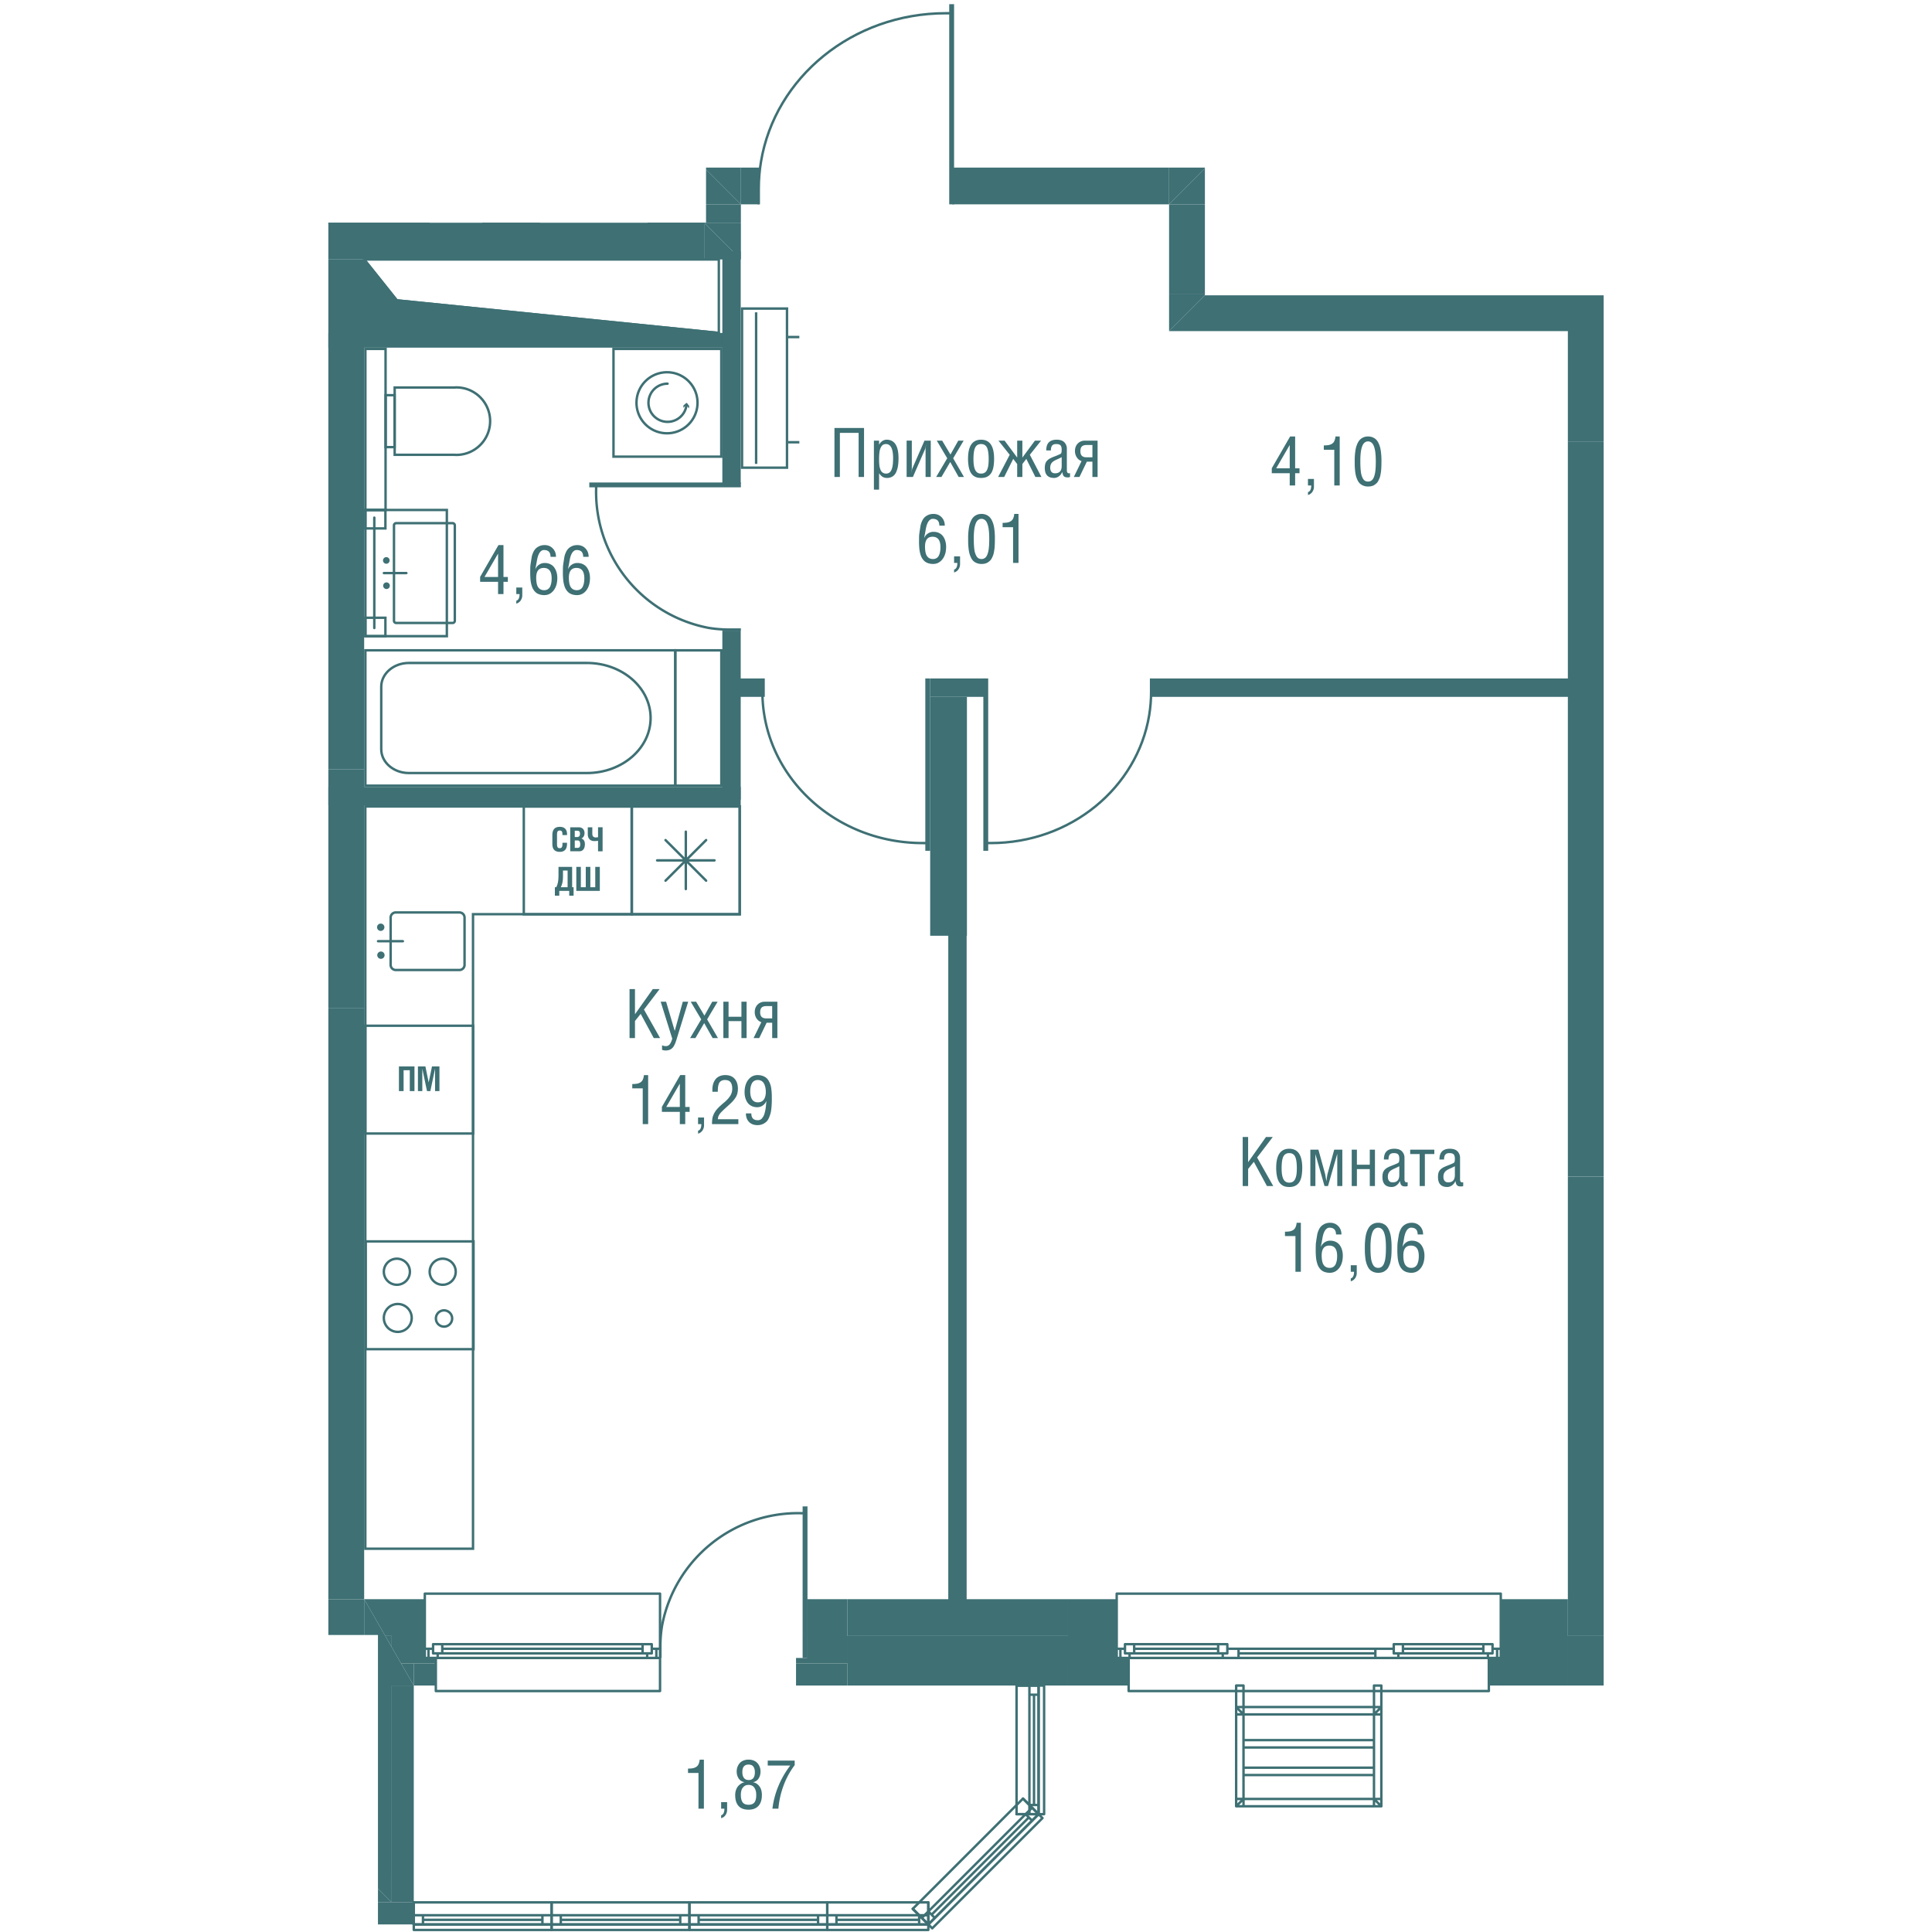 <svg version="1.1" xmlns="http://www.w3.org/2000/svg" xmlns:xlink="http://www.w3.org/1999/xlink" viewBox="277.021 170.024 131.179 198.726" width="200" height="200"><path fill="none" d="M282.124 368.75v-30.553h-5.103V192.934h38.85v-5.67h4.53l.27-17.24h21.422l.518 17.24h24.573V200.4H408.2v156.898l-56.707-.082-12.171 11.534h-57.2z"></path><path fill="none" d="M363.499 191.042h-44.043v18.378h-1.891v-3.634h-36.86v45.178h4.452v1.89h-4.452v81.66h30.434v8.884h-25.33v22.305h51.988l10.013-10.013v-12.292h-14.555v-8.884h7.561V314.1h1.89v20.415h61.812v-92.812h-5.063v-1.89h5.063v-35.727h-41.019v-13.043z"></path><clipPath id="a"><path fill="none" d="M282.124 368.75v-30.553h-5.103V192.934h38.85v-5.67h4.53l.27-17.24h21.422l.518 17.24h24.573V200.4H408.2v156.898l-56.707-.082-12.171 11.534h-57.2z"></path></clipPath><g clip-path="url(#a)"><defs><clipPath></clipPath><clipPath></clipPath><clipPath></clipPath><clipPath></clipPath><clipPath></clipPath><clipPath></clipPath><clipPath></clipPath><clipPath></clipPath><clipPath></clipPath><clipPath></clipPath><clipPath></clipPath><clipPath></clipPath><clipPath></clipPath><clipPath></clipPath><clipPath></clipPath><clipPath></clipPath><clipPath></clipPath><clipPath></clipPath><clipPath><path fill="none" d="M367.516 190.309h36.77v8.654h-36.77z"></path></clipPath><clipPath><path fill="none" d="M367.516 190.309h36.77v8.654h-36.77z"></path></clipPath><clipPath></clipPath><clipPath></clipPath><clipPath></clipPath><clipPath></clipPath><clipPath></clipPath><clipPath></clipPath><clipPath></clipPath><clipPath></clipPath><clipPath></clipPath><clipPath></clipPath><clipPath></clipPath><clipPath></clipPath><clipPath></clipPath><clipPath></clipPath><clipPath></clipPath><clipPath></clipPath><clipPath><path fill="none" d="M308.166 295.596h17.01v17.008h-17.01z"></path></clipPath><clipPath><path fill="none" d="M308.166 295.596h17.01v17.008h-17.01z"></path></clipPath><clipPath><path fill="none" d="M352.406 268.155h39.53v51.602h-39.53z"></path></clipPath><clipPath><path fill="none" d="M352.406 268.155h39.53v51.602h-39.53z"></path></clipPath><clipPath><path fill="none" d="M367.216 242.859h37.07v8.654h-37.07z"></path></clipPath><clipPath><path fill="none" d="M367.216 242.859h37.07v8.654h-37.07z"></path></clipPath><clipPath><path fill="none" d="M363.666 229.808h29.58v8.653h-29.58z"></path></clipPath><clipPath><path fill="none" d="M363.666 229.808h29.58v8.653h-29.58z"></path></clipPath><clipPath><path fill="none" d="M394.516 204.227h8.65v35.353h-8.65z"></path></clipPath><clipPath><path fill="none" d="M394.516 204.227h8.65v35.353h-8.65z"></path></clipPath></defs><g data-name="Layer 2"><path d="M387.53 173.726v-5.04h3.041v5.04h-.556v-4.535h-1.928v4.535h-.558Zm4.056 1.304v-5.043h.533v.421h.008a.905.905 0 0 1 .334-.382.805.805 0 0 1 .428-.135c.82 0 1.23.635 1.23 1.904 0 .3-.018.568-.057.8s-.1.444-.186.635-.211.34-.37.442c-.16.102-.354.154-.58.154-.18 0-.332-.041-.456-.122s-.241-.202-.35-.364v1.69h-.534Zm.533-3.18c0 .12.002.225.004.313s.009.187.02.3a1.653 1.653 0 0 0 .128.534.663.663 0 0 0 .127.205.612.612 0 0 0 .436.176c.137 0 .252-.034.347-.103s.17-.173.225-.312c.056-.14.096-.305.12-.492.024-.189.037-.414.037-.676 0-.97-.246-1.455-.736-1.455a.583.583 0 0 0-.276.062c-.08.042-.146.105-.196.187s-.091.169-.125.26-.056.199-.07.323-.026.236-.032.336c-.006.1-.009.215-.009.341Zm2.833 1.876v-3.739h.533v2.844c0 .121-.017.27-.054.448h.007c.045-.228.083-.378.11-.448l1.24-2.844h.647v3.74h-.534v-2.835c0-.097.018-.251.055-.464h-.007c-.039.237-.076.392-.113.464l-1.237 2.834h-.647Zm3.036 0 1.142-1.923-1.077-1.816h.554l.854 1.429.804-1.429h.553l-1.08 1.816 1.115 1.923h-.547l-.868-1.54-.903 1.54h-.547Zm3.282-1.882c0-1.302.447-1.953 1.341-1.953.892 0 1.338.654 1.338 1.958 0 .375-.03.692-.09.952s-.152.463-.272.611c-.121.148-.26.254-.418.318a1.487 1.487 0 0 1-.558.096c-.169 0-.319-.02-.452-.059a1.034 1.034 0 0 1-.368-.198c-.112-.094-.207-.215-.282-.364s-.134-.338-.176-.567a4.431 4.431 0 0 1-.063-.794Zm.557.054c0 .233.012.435.037.607.025.172.067.325.124.46.059.136.139.239.242.308s.23.105.381.105c.153 0 .28-.035.385-.105s.186-.172.242-.308a1.79 1.79 0 0 0 .12-.46c.023-.17.034-.372.034-.607 0-.565-.06-.966-.18-1.203-.118-.237-.32-.355-.6-.355-.285 0-.487.118-.606.355-.12.237-.179.638-.179 1.203Zm2.535 1.828 1.194-2.283-1.157-1.456h.63l1.295 1.743v-1.743h.533v1.743l1.292-1.743h.633l-1.156 1.456 1.19 2.283h-.622l-.933-1.863-.404.533v1.33h-.533v-1.33l-.407-.533-.93 1.863h-.625Zm-8.202 4.404v-.505h2.772v.468a8.177 8.177 0 0 0-1.149 2.111 9.006 9.006 0 0 0-.527 2.363h-.615a8.883 8.883 0 0 1 .617-2.328 9.367 9.367 0 0 1 1.219-2.108h-2.318Zm3.606 4.437v-.674h.615v.793c0 .2-.055.378-.164.54a.793.793 0 0 1-.451.322v-.301c.223-.06.335-.288.335-.68h-.335Zm1.431-2.232c0-.194.002-.357.005-.49.004-.133.023-.306.056-.517l.086-.542c.024-.149.072-.31.146-.48s.161-.309.263-.413.231-.191.39-.261.337-.106.538-.106c.336 0 .614.114.835.342.22.228.33.516.33.864h-.557c-.009-.253-.07-.432-.185-.54-.115-.107-.28-.16-.496-.16a.437.437 0 0 0-.256.082.762.762 0 0 0-.2.211 1.608 1.608 0 0 0-.146.31 3.193 3.193 0 0 0-.12.49l-.066.378a5.62 5.62 0 0 1-.042.208c-.02.092-.036.185-.048.28h.007c.095-.208.228-.364.398-.468s.351-.155.546-.155c.218 0 .413.042.583.125s.305.197.408.342.18.307.232.488c.053.182.08.377.08.586 0 .531-.127.958-.379 1.28s-.57.484-.959.484a1.66 1.66 0 0 1-.405-.047 1.283 1.283 0 0 1-.322-.127.995.995 0 0 1-.248-.203 1.435 1.435 0 0 1-.313-.563 2.93 2.93 0 0 1-.133-.688 7.15 7.15 0 0 1-.028-.71Zm.616.55c0 .46.07.79.21.987.14.197.343.295.61.295.155 0 .286-.038.394-.114s.189-.18.24-.31c.051-.132.087-.26.106-.388.02-.126.028-.263.028-.41 0-.715-.27-1.071-.81-1.071-.519 0-.779.337-.779 1.012Zm2.737-1.592c0-.531.126-.958.378-1.282.252-.324.571-.485.958-.485.19 0 .358.026.51.078a1.078 1.078 0 0 1 .638.518 2.08 2.08 0 0 1 .264.826 5.594 5.594 0 0 1 .051.908 8.288 8.288 0 0 1-.036 1.011 3.75 3.75 0 0 1-.082.545c-.035.142-.087.3-.16.477a1.27 1.27 0 0 1-.262.417 1.318 1.318 0 0 1-.937.367c-.365 0-.654-.11-.867-.328-.212-.22-.318-.511-.318-.878h.556c0 .232.054.407.161.524s.277.176.51.176a.518.518 0 0 0 .434-.203 1.296 1.296 0 0 0 .255-.497c.03-.115.055-.216.075-.306s.037-.201.052-.334a18.328 18.328 0 0 0 .062-.618h-.015a.992.992 0 0 1-.925.622c-.218 0-.413-.042-.582-.125s-.306-.196-.41-.34a1.618 1.618 0 0 1-.232-.487 2.12 2.12 0 0 1-.078-.586Zm.58-.107c0 .118.007.225.02.324.012.1.036.2.07.304s.08.192.136.265.133.133.228.18.204.07.33.07c.15 0 .28-.03.39-.09.111-.058.197-.14.258-.242s.103-.214.13-.333c.028-.12.041-.25.041-.388 0-.15-.011-.293-.035-.426a1.723 1.723 0 0 0-.123-.394.717.717 0 0 0-.258-.31.722.722 0 0 0-.41-.114c-.15 0-.28.034-.385.104a.654.654 0 0 0-.24.284c-.055.119-.095.242-.117.367s-.034.259-.034.4ZM308.003 276.8v-5.04h.558v2.59l1.835-2.59h.7l-1.61 2.108 1.659 2.933h-.65l-1.347-2.493-.587.736v1.757h-.558Zm3.202-3.739h.558l.882 2.984h.013l.82-2.984h.557l-1.162 3.76c-.027.094-.05.17-.07.226-.019.056-.043.127-.074.209a1.576 1.576 0 0 1-.082.197 3.23 3.23 0 0 1-.091.172.84.84 0 0 1-.246.276.679.679 0 0 1-.163.096 1.14 1.14 0 0 1-.8.014v-.468a.946.946 0 0 0 .391.085.5.5 0 0 0 .242-.057.516.516 0 0 0 .183-.169c.05-.075.094-.154.128-.236s.07-.184.105-.304l-1.19-3.8Zm3.027 3.739 1.142-1.923-1.077-1.816h.555l.853 1.43.804-1.43h.553l-1.08 1.816 1.115 1.924h-.547l-.868-1.541-.903 1.54h-.547Zm3.421 0v-3.739h.534v1.548h1.323v-1.548h.533v3.74h-.533v-1.743h-1.323v1.743h-.534Zm3.107 0 .798-1.63a.981.981 0 0 1-.496-.397 1.158 1.158 0 0 1-.181-.645c0-.32.098-.576.293-.773.194-.196.444-.294.748-.294h1.286v3.74h-.533v-1.577h-.572l-.761 1.577h-.581Zm.678-2.652c0 .21.05.368.15.472s.263.157.487.157h.6v-1.267h-.58c-.238 0-.408.051-.507.155s-.15.265-.15.483Zm-13.155 7.827v-.448c.196 0 .358-.011.484-.034a.976.976 0 0 0 .35-.132.638.638 0 0 0 .248-.282c.058-.123.098-.28.117-.47h.435v5.04h-.558v-3.674h-1.076Zm3.047 2.413v-.51l1.886-3.27h.515v3.278h.452v.502h-.452v1.261h-.556v-1.261h-1.846Zm.45-.502h1.395v-2.403l-1.395 2.403Zm3.27 1.764v-.675h.616v.793c0 .2-.055.378-.164.54a.793.793 0 0 1-.451.322v-.301c.223-.06.335-.288.335-.68h-.335Zm1.435 0c0-.24.015-.44.043-.602s.09-.331.18-.508.218-.35.38-.523.383-.372.657-.6c.248-.205.447-.421.597-.648.15-.226.225-.482.225-.766 0-.281-.056-.5-.17-.655-.114-.157-.306-.234-.577-.234a.792.792 0 0 0-.329.063.558.558 0 0 0-.216.164c-.052.067-.093.156-.123.266s-.048.22-.058.327a4.866 4.866 0 0 0-.013.39h-.558v-.23c0-.211.028-.406.082-.583s.136-.335.242-.471c.106-.136.245-.241.416-.317s.366-.115.585-.115c.42 0 .743.127.965.381.224.254.335.596.335 1.027 0 .182-.021.351-.064.507a1.506 1.506 0 0 1-.202.437 3.04 3.04 0 0 1-.28.356 5.11 5.11 0 0 1-.362.35l-.428.388a10.04 10.04 0 0 0-.291.279c-.105.105-.175.18-.21.227s-.074.107-.115.18-.067.137-.08.192-.024.126-.035.215h2.113v.502h-2.709Zm3.351-3.275c0-.531.126-.958.378-1.282.252-.324.571-.485.958-.485.19 0 .358.026.51.078.15.053.276.12.377.202.101.082.188.187.26.316a2.1 2.1 0 0 1 .265.826 5.594 5.594 0 0 1 .051.908 8.288 8.288 0 0 1-.036 1.011c-.02.222-.047.403-.081.545-.036.142-.088.3-.16.477-.074.176-.16.315-.263.417a1.312 1.312 0 0 1-.937.367c-.365 0-.654-.11-.867-.328-.212-.22-.318-.511-.318-.878h.556c0 .232.054.407.161.524s.277.176.51.176c.086 0 .166-.016.24-.049s.14-.085.194-.154.103-.14.145-.215.078-.168.11-.282c.03-.115.055-.216.075-.306s.037-.201.053-.334a18.328 18.328 0 0 0 .061-.618h-.015a.992.992 0 0 1-.925.622c-.218 0-.412-.042-.582-.125s-.306-.196-.41-.34a1.618 1.618 0 0 1-.232-.487 2.12 2.12 0 0 1-.078-.586Zm.581-.107c0 .118.006.225.019.324.012.1.036.2.07.304s.08.192.137.265.132.133.227.18.204.07.33.07c.15 0 .28-.03.39-.09.111-.058.197-.14.258-.242s.103-.214.13-.333c.028-.12.042-.249.042-.388 0-.15-.012-.293-.036-.426a1.723 1.723 0 0 0-.123-.394.717.717 0 0 0-.257-.31.722.722 0 0 0-.41-.114.68.68 0 0 0-.385.104.654.654 0 0 0-.242.284c-.054.119-.093.242-.116.367s-.034.259-.034.4Zm50.655 9.752v-5.042h.558v2.59l1.835-2.59h.7l-1.61 2.109 1.659 2.932h-.65l-1.346-2.492-.588.736v1.756h-.558Zm3.446-1.883c0-1.302.447-1.953 1.341-1.953.892 0 1.338.654 1.338 1.958 0 .374-.03.692-.09.952s-.152.463-.272.611c-.121.148-.26.254-.418.318a1.487 1.487 0 0 1-.558.096c-.169 0-.319-.02-.452-.059a1.034 1.034 0 0 1-.368-.198c-.112-.094-.207-.215-.282-.364s-.134-.338-.176-.567a4.431 4.431 0 0 1-.063-.794Zm.557.054c0 .233.012.435.037.607.025.172.067.325.124.46.059.136.139.239.243.308s.23.105.38.105c.153 0 .28-.035.385-.105s.186-.172.242-.308a1.79 1.79 0 0 0 .12-.46c.023-.17.034-.372.034-.607 0-.565-.06-.967-.18-1.203-.118-.237-.32-.355-.6-.355-.285 0-.487.118-.606.355-.12.237-.179.638-.179 1.203Zm2.955 1.829v-3.74h.83l.68 2.464c.018.064.062.316.133.756h.007l.038-.248c.015-.112.03-.211.044-.294s.028-.154.045-.214l.678-2.464h.834v3.74h-.52v-3.292h-.007l-.945 3.291h-.36l-.937-3.29v3.29h-.52Zm4.256 0v-3.74h.533v1.548h1.324v-1.548h.533v3.74h-.533v-1.744h-1.324v1.743h-.533Zm3.158-.93c0-.166.017-.309.052-.426a.766.766 0 0 1 .173-.309c.081-.09.176-.164.284-.226.109-.06.25-.126.424-.195.281-.104.503-.198.664-.28a.208.208 0 0 0 .114-.15c.017-.073.026-.17.026-.291 0-.214-.041-.364-.124-.451-.083-.086-.23-.13-.442-.13-.195 0-.335.053-.419.16-.085.108-.126.273-.126.497h-.475c0-.379.09-.657.27-.836s.447-.269.805-.269c.351 0 .613.09.785.269a.94.94 0 0 1 .259.682v2.205a.4.4 0 0 0 .052.218.168.168 0 0 0 .153.083.52.52 0 0 0 .12-.014v.392a.445.445 0 0 1-.219.041c-.091 0-.164-.004-.216-.015-.053-.01-.106-.033-.159-.069s-.094-.09-.125-.164a1.344 1.344 0 0 1-.078-.295h-.013a.943.943 0 0 1-.33.427.821.821 0 0 1-.496.175c-.64 0-.959-.344-.959-1.03Zm.558-.024c0 .175.04.315.12.418.081.104.205.157.374.157.456 0 .685-.252.685-.756v-.903a4.77 4.77 0 0 1-.278.14c-.108.05-.2.092-.276.125s-.156.075-.24.127a.92.92 0 0 0-.204.162c-.053.057-.096.13-.13.22s-.051.193-.051.31Zm2.297-2.338v-.448h2.484v.448h-.974v3.291h-.534v-3.29h-.976Zm2.861 2.362c0-.166.016-.309.05-.426a.766.766 0 0 1 .174-.309c.08-.09.176-.164.284-.226.108-.06.25-.126.424-.195.281-.104.503-.198.664-.28a.208.208 0 0 0 .114-.15c.017-.073.026-.17.026-.291 0-.214-.042-.364-.125-.451-.083-.086-.23-.13-.44-.13-.196 0-.336.053-.42.16-.085.108-.126.273-.126.497h-.475c0-.379.09-.657.27-.836s.447-.269.805-.269c.351 0 .613.09.785.269a.94.94 0 0 1 .259.682v2.205a.4.4 0 0 0 .051.218.168.168 0 0 0 .154.083.52.52 0 0 0 .12-.014v.392a.445.445 0 0 1-.219.041c-.092 0-.164-.004-.217-.015-.052-.01-.105-.033-.158-.069s-.095-.09-.125-.164a1.344 1.344 0 0 1-.078-.295h-.014a.943.943 0 0 1-.33.427.821.821 0 0 1-.495.175c-.64 0-.959-.344-.959-1.03Zm.557-.024c0 .175.04.315.12.418.081.104.205.157.374.157.456 0 .685-.252.685-.756v-.903a4.77 4.77 0 0 1-.278.14c-.108.05-.2.092-.276.125s-.156.075-.24.127a.92.92 0 0 0-.205.162c-.052.057-.095.13-.13.22s-.05.193-.05.31Zm-16.297 6.099v-.448c.197 0 .358-.012.484-.034.127-.023.243-.067.35-.132a.638.638 0 0 0 .249-.283 1.44 1.44 0 0 0 .117-.47h.435v5.04h-.558v-3.673h-1.076Zm3.162 1.441c0-.193.002-.356.005-.49.004-.133.022-.306.056-.517l.086-.541c.024-.15.072-.31.146-.481s.161-.309.263-.412.231-.191.39-.262.337-.105.537-.105c.336 0 .615.113.835.342.221.227.331.515.331.864h-.557c-.009-.253-.07-.433-.186-.54-.114-.108-.279-.16-.495-.16a.437.437 0 0 0-.257.082.762.762 0 0 0-.199.21 1.608 1.608 0 0 0-.146.31 3.193 3.193 0 0 0-.12.49l-.066.378a5.62 5.62 0 0 1-.042.208c-.02.092-.036.186-.048.28h.007c.095-.207.228-.364.398-.467s.351-.155.545-.155c.22 0 .414.042.583.125s.306.197.409.341.18.308.232.489c.053.181.08.377.08.586 0 .53-.127.958-.379 1.28s-.571.483-.959.483a1.66 1.66 0 0 1-.405-.047 1.283 1.283 0 0 1-.322-.127.974.974 0 0 1-.248-.203 1.435 1.435 0 0 1-.313-.562 2.93 2.93 0 0 1-.134-.689 7.15 7.15 0 0 1-.027-.71Zm.615.551c0 .46.07.79.21.986.14.198.344.295.61.295.156 0 .287-.038.395-.114s.189-.18.24-.31c.051-.131.086-.26.106-.387.02-.126.028-.264.028-.411 0-.714-.27-1.07-.81-1.07-.519 0-.779.336-.779 1.011Zm2.991 1.682v-.674h.616v.793c0 .2-.055.378-.164.539a.793.793 0 0 1-.452.322v-.3c.224-.061.335-.289.335-.68h-.335Zm1.447-2.479a6.748 6.748 0 0 1 .05-.936c.021-.185.05-.348.086-.49s.09-.288.16-.436.15-.27.244-.367.21-.177.353-.24.303-.093.48-.093.339.03.483.092c.143.061.262.14.356.237.092.097.174.22.244.368.07.147.122.292.158.434.037.141.066.304.088.488a6.8 6.8 0 0 1 .049.943 11.911 11.911 0 0 1-.017.706c-.007.136-.017.255-.032.358s-.034.216-.057.339-.052.23-.089.32c-.036.092-.079.184-.128.28s-.107.174-.175.24c-.069.066-.146.126-.23.181s-.18.095-.29.121-.23.04-.36.04c-.179 0-.34-.03-.483-.088-.142-.057-.26-.132-.355-.221s-.177-.208-.245-.353-.12-.285-.156-.422c-.038-.137-.067-.3-.088-.492s-.035-.358-.04-.503a15.202 15.202 0 0 1-.006-.506Zm.58 0c0 .2.004.372.01.52.005.148.017.308.036.478.017.172.045.317.082.437.036.119.083.23.14.333s.13.18.218.232.192.078.308.078a.576.576 0 0 0 .471-.226.98.98 0 0 0 .142-.266 2.1 2.1 0 0 0 .094-.328c.023-.111.04-.241.055-.39s.023-.29.027-.421a12.007 12.007 0 0 0 0-.843c-.004-.12-.014-.253-.027-.398s-.032-.274-.055-.39a2.365 2.365 0 0 0-.094-.341c-.04-.113-.087-.207-.142-.282s-.122-.136-.203-.181a.536.536 0 0 0-.268-.068c-.1 0-.19.022-.272.069s-.148.107-.202.182-.1.167-.14.28c-.04.112-.07.225-.093.34a3.642 3.642 0 0 0-.055.391 6.711 6.711 0 0 0-.031.794Zm2.765.246c0-.193.002-.356.005-.49.004-.133.023-.306.056-.517l.086-.541c.023-.15.072-.31.146-.481s.162-.309.263-.412.232-.191.39-.262.338-.105.538-.105c.336 0 .614.113.835.342.22.227.33.515.33.864h-.557c-.009-.253-.07-.433-.185-.54-.115-.108-.28-.16-.495-.16a.437.437 0 0 0-.257.082.762.762 0 0 0-.2.21 1.608 1.608 0 0 0-.146.31 3.193 3.193 0 0 0-.12.49l-.065.378a5.62 5.62 0 0 1-.042.208 2.64 2.64 0 0 0-.048.28h.007a1.022 1.022 0 0 1 .943-.622c.219 0 .413.042.583.125s.306.197.408.341.18.308.232.489c.053.181.08.377.08.586 0 .53-.126.958-.378 1.28s-.572.483-.96.483a1.66 1.66 0 0 1-.405-.047 1.283 1.283 0 0 1-.322-.127.974.974 0 0 1-.248-.203 1.435 1.435 0 0 1-.312-.562 2.93 2.93 0 0 1-.134-.689 7.15 7.15 0 0 1-.028-.71Zm.616.551c0 .46.07.79.21.986.14.198.343.295.61.295.155 0 .286-.038.395-.114s.188-.18.239-.31c.052-.131.087-.26.106-.387.02-.126.029-.264.029-.411 0-.714-.27-1.07-.81-1.07-.52 0-.78.336-.78 1.011ZM374.063 218.7v-.51l1.887-3.27h.516v3.277h.451v.502h-.451v1.262h-.557v-1.262h-1.846Zm.452-.503h1.394v-2.402l-1.394 2.402Zm3.27 1.763v-.673h.615v.793a.93.93 0 0 1-.164.539.793.793 0 0 1-.45.322v-.3c.223-.061.334-.289.334-.68h-.335Zm1.631-3.673v-.448c.196 0 .357-.012.483-.034a1.02 1.02 0 0 0 .351-.132.638.638 0 0 0 .248-.283 1.44 1.44 0 0 0 .117-.47h.435v5.04h-.558v-3.673h-1.076Zm3.176 1.195a6.748 6.748 0 0 1 .05-.936c.021-.185.05-.348.087-.49s.09-.288.159-.436.15-.27.244-.367.21-.177.353-.24.303-.093.48-.093.339.03.483.092c.143.061.262.14.356.237.092.097.175.22.244.368.07.148.122.292.158.434.037.141.066.304.088.488a6.8 6.8 0 0 1 .049.943 11.911 11.911 0 0 1-.017.706c-.007.136-.017.255-.032.358s-.034.216-.057.339-.052.23-.089.32c-.036.092-.079.185-.127.28s-.108.174-.176.24c-.069.066-.146.126-.23.181s-.18.095-.29.121-.23.04-.36.04c-.179 0-.34-.03-.483-.088-.142-.057-.26-.131-.355-.221s-.177-.208-.245-.353-.12-.285-.156-.422c-.038-.136-.067-.3-.088-.492s-.034-.358-.04-.503a15.202 15.202 0 0 1-.006-.506Zm.58 0c0 .2.004.372.01.52.005.148.017.308.036.478.017.172.045.317.082.437.036.119.083.23.14.333s.13.18.218.232.192.078.308.078a.576.576 0 0 0 .471-.226.98.98 0 0 0 .142-.266 2.1 2.1 0 0 0 .094-.328c.023-.111.04-.241.055-.39s.023-.29.027-.421a12.007 12.007 0 0 0 0-.843c-.004-.12-.014-.253-.027-.398s-.032-.274-.055-.39a2.365 2.365 0 0 0-.094-.341c-.04-.113-.087-.207-.142-.282s-.122-.136-.203-.181a.536.536 0 0 0-.268-.068c-.1 0-.19.022-.272.069s-.148.107-.202.182-.1.167-.14.28c-.04.112-.07.225-.093.34a3.642 3.642 0 0 0-.055.391 6.711 6.711 0 0 0-.031.794Zm-54.092 1.604v-5.041h3.042v5.04h-.557v-4.534h-1.927v4.535h-.558Zm4.057 1.303v-5.042h.533v.42h.008a.905.905 0 0 1 .334-.381.805.805 0 0 1 .427-.135c.82 0 1.23.635 1.23 1.903 0 .3-.018.569-.056.8s-.1.444-.186.636-.211.339-.37.441a1.05 1.05 0 0 1-.58.154c-.18 0-.332-.04-.456-.122s-.242-.202-.351-.364v1.69h-.533Zm.533-3.18c0 .121.002.225.004.313s.009.188.02.301a1.653 1.653 0 0 0 .128.534.663.663 0 0 0 .127.204.612.612 0 0 0 .436.176c.136 0 .252-.034.346-.102s.17-.173.226-.313c.056-.14.096-.305.12-.492.024-.189.036-.413.036-.676 0-.97-.245-1.455-.735-1.455a.583.583 0 0 0-.276.063c-.08.042-.146.104-.196.186s-.092.17-.125.26-.056.2-.071.323a5.458 5.458 0 0 0-.04.678Zm2.833 1.877v-3.74h.533v2.844c0 .121-.017.27-.055.449h.008c.045-.229.082-.378.11-.449l1.24-2.843h.646v3.739h-.533v-2.834c0-.098.018-.252.055-.465h-.007c-.04.237-.076.393-.113.465l-1.238 2.834h-.646Zm3.037 0 1.14-1.924-1.076-1.815h.554l.854 1.428.803-1.428h.554l-1.08 1.815 1.114 1.924h-.547l-.868-1.541-.902 1.54h-.547Zm3.28-1.883c0-1.302.448-1.952 1.342-1.952.892 0 1.338.653 1.338 1.958 0 .374-.03.691-.09.951s-.152.463-.272.611a1.056 1.056 0 0 1-.418.319 1.487 1.487 0 0 1-.558.095c-.169 0-.32-.02-.452-.058a1.034 1.034 0 0 1-.368-.198c-.113-.094-.207-.215-.282-.365s-.134-.338-.176-.567a4.431 4.431 0 0 1-.064-.794Zm.558.055c0 .232.012.434.037.606.024.172.066.325.124.461.059.136.139.238.242.308s.23.104.381.104c.152 0 .28-.035.385-.104s.185-.172.242-.309a1.79 1.79 0 0 0 .12-.46 4.62 4.62 0 0 0 .033-.606c0-.566-.06-.967-.178-1.203-.12-.238-.32-.356-.602-.356-.284 0-.486.118-.605.356-.12.236-.18.637-.18 1.203Zm2.535 1.828 1.193-2.283-1.156-1.456h.63l1.295 1.743v-1.743h.533v1.743l1.292-1.743h.633l-1.156 1.456 1.19 2.283h-.622l-.933-1.863-.404.533v1.33h-.533v-1.33l-.407-.533-.93 1.863h-.625Zm4.803-.93c0-.166.016-.308.052-.426a.766.766 0 0 1 .172-.308c.081-.09.176-.164.285-.227.108-.06.25-.126.423-.194.282-.105.503-.198.664-.28a.208.208 0 0 0 .115-.15c.016-.074.025-.17.025-.292 0-.214-.04-.364-.124-.451-.083-.086-.23-.129-.441-.129-.196 0-.335.053-.42.16-.084.108-.125.273-.125.496h-.476c0-.379.09-.657.27-.836s.448-.268.805-.268c.352 0 .614.09.786.268a.94.94 0 0 1 .258.682v2.205a.4.4 0 0 0 .052.219.168.168 0 0 0 .153.082.52.52 0 0 0 .12-.014v.393a.445.445 0 0 1-.218.04c-.092 0-.164-.004-.217-.015-.053-.01-.105-.033-.158-.068s-.095-.09-.125-.164a1.344 1.344 0 0 1-.078-.295h-.014a.943.943 0 0 1-.33.427.821.821 0 0 1-.495.174c-.64 0-.96-.343-.96-1.029Zm.557-.023c0 .174.04.314.12.418.082.103.206.156.375.156.456 0 .684-.252.684-.756v-.902a4.77 4.77 0 0 1-.277.14c-.109.05-.2.091-.277.124s-.156.076-.24.127a.92.92 0 0 0-.204.162c-.053.057-.096.131-.13.221s-.05.192-.05.31Zm2.427.953.796-1.631a.981.981 0 0 1-.495-.397 1.158 1.158 0 0 1-.182-.645c0-.32.098-.576.293-.772.195-.197.445-.294.748-.294h1.286v3.739h-.533v-1.576h-.572l-.76 1.576h-.582Zm.677-2.653c0 .21.05.368.15.472s.262.157.487.157h.6v-1.267h-.58c-.238 0-.408.052-.508.155s-.149.265-.149.483Zm-16.597 9.261c0-.193.001-.356.004-.49.004-.133.023-.306.056-.517l.086-.542c.024-.15.072-.31.146-.48s.161-.309.263-.412.231-.192.39-.262.337-.105.538-.105c.336 0 .614.113.835.341.22.228.33.516.33.865h-.557c-.009-.253-.07-.433-.185-.54-.115-.108-.28-.16-.496-.16a.437.437 0 0 0-.256.082.762.762 0 0 0-.2.21 1.608 1.608 0 0 0-.146.31 3.193 3.193 0 0 0-.12.49l-.066.378a5.62 5.62 0 0 1-.042.208c-.02.092-.036.186-.048.28h.007a1.025 1.025 0 0 1 .944-.623c.218 0 .413.042.583.125s.305.198.408.342.18.308.232.489c.053.181.08.376.08.585 0 .532-.127.958-.379 1.28s-.57.484-.958.484a1.66 1.66 0 0 1-.406-.047 1.283 1.283 0 0 1-.322-.127.974.974 0 0 1-.248-.203 1.435 1.435 0 0 1-.313-.562 2.93 2.93 0 0 1-.133-.689 7.15 7.15 0 0 1-.028-.71Zm.615.551c0 .46.07.789.21.986.14.198.343.295.61.295.155 0 .286-.038.394-.114s.189-.18.24-.31c.051-.131.087-.26.106-.387.02-.126.028-.264.028-.411 0-.714-.27-1.07-.81-1.07-.519 0-.778.336-.778 1.011Zm2.99 1.682v-.674H342v.793a.939.939 0 0 1-.164.539.793.793 0 0 1-.451.322v-.3c.223-.061.335-.289.335-.68h-.335Zm1.446-2.479a6.748 6.748 0 0 1 .05-.936c.021-.185.05-.348.087-.49s.09-.288.159-.436.15-.27.244-.367.211-.177.354-.24.302-.093.48-.093.338.03.483.091a1.1 1.1 0 0 1 .355.238c.093.096.175.22.244.368.07.147.122.292.158.433.037.142.067.305.088.489a6.8 6.8 0 0 1 .049.943c0 .135 0 .252-.003.353s-.007.217-.014.353-.017.255-.032.358-.034.215-.056.338-.053.23-.09.32c-.035.093-.078.185-.127.28s-.108.175-.176.24c-.068.067-.146.127-.23.182s-.18.095-.29.121-.229.04-.359.04c-.18 0-.34-.03-.483-.088-.143-.057-.261-.132-.356-.221s-.177-.209-.245-.353-.12-.285-.156-.422c-.037-.137-.067-.3-.088-.492s-.034-.359-.04-.503a15.202 15.202 0 0 1-.006-.506Zm.581 0c0 .2.003.372.009.52.006.148.017.308.036.478.018.172.045.317.082.437.036.119.083.23.14.333s.13.18.218.232.192.078.308.078a.576.576 0 0 0 .472-.226.98.98 0 0 0 .141-.266 2.1 2.1 0 0 0 .094-.328c.024-.111.041-.241.055-.39s.023-.29.027-.422a12.007 12.007 0 0 0 0-.842c-.004-.12-.014-.253-.027-.398s-.031-.274-.055-.39a2.365 2.365 0 0 0-.094-.341c-.04-.114-.087-.207-.141-.283s-.122-.135-.203-.18a.536.536 0 0 0-.269-.069c-.1 0-.19.023-.271.07s-.149.107-.203.181-.1.167-.14.28c-.04.113-.07.226-.093.34a3.642 3.642 0 0 0-.055.392 6.711 6.711 0 0 0-.03.794Zm2.964-1.195v-.448c.196 0 .357-.012.483-.035a.998.998 0 0 0 .351-.131.638.638 0 0 0 .248-.283 1.44 1.44 0 0 0 .117-.47h.435v5.04h-.558v-3.673h-1.076Zm-53.744 5.618v-.509l1.887-3.27h.515v3.277h.451v.502h-.45v1.262h-.557v-1.262h-1.846Zm.451-.502h1.395v-2.402l-1.395 2.402Zm3.271 1.764v-.674h.615v.793a.939.939 0 0 1-.164.539.793.793 0 0 1-.451.322v-.3c.223-.061.334-.289.334-.68h-.334Zm1.432-2.233c0-.193.002-.356.005-.49.004-.133.022-.306.056-.517l.086-.542c.024-.15.072-.31.146-.48s.161-.309.263-.412.231-.192.39-.262.337-.105.538-.105c.335 0 .614.113.834.341.221.228.332.516.332.865h-.558c-.009-.253-.07-.433-.186-.54-.114-.108-.279-.16-.495-.16a.437.437 0 0 0-.257.082.762.762 0 0 0-.199.21 1.608 1.608 0 0 0-.146.31 3.193 3.193 0 0 0-.12.49l-.066.378a5.62 5.62 0 0 1-.042.208c-.02.092-.036.186-.048.28h.007c.095-.207.228-.364.398-.467s.351-.156.546-.156c.218 0 .413.042.583.125s.305.198.408.342.18.308.232.489c.053.181.08.377.08.586 0 .53-.127.958-.379 1.28s-.571.483-.959.483a1.66 1.66 0 0 1-.405-.047 1.283 1.283 0 0 1-.322-.127.974.974 0 0 1-.248-.203 1.435 1.435 0 0 1-.313-.562 2.93 2.93 0 0 1-.134-.689 7.15 7.15 0 0 1-.027-.71Zm.615.551c0 .46.07.79.21.986.14.198.344.295.61.295.156 0 .287-.038.395-.114s.189-.18.24-.31c.051-.131.086-.26.106-.387.02-.126.028-.264.028-.411 0-.714-.27-1.07-.81-1.07-.519 0-.779.336-.779 1.011Zm2.745-.551c0-.193.002-.356.005-.49.004-.133.023-.306.056-.517l.086-.542c.023-.15.072-.31.146-.48s.162-.309.263-.412.232-.192.39-.262.338-.105.538-.105c.336 0 .614.113.835.341.22.228.33.516.33.865h-.557c-.009-.253-.07-.433-.185-.54-.115-.108-.28-.16-.495-.16a.437.437 0 0 0-.257.082.762.762 0 0 0-.2.21 1.608 1.608 0 0 0-.146.31 3.193 3.193 0 0 0-.12.49l-.065.378a5.62 5.62 0 0 1-.042.208 2.64 2.64 0 0 0-.048.28h.007a1.022 1.022 0 0 1 .943-.623c.219 0 .413.042.583.125s.306.198.408.342.18.308.233.489c.052.181.079.377.079.586 0 .53-.126.958-.378 1.28s-.572.483-.96.483a1.66 1.66 0 0 1-.405-.047 1.283 1.283 0 0 1-.322-.127.974.974 0 0 1-.248-.203 1.435 1.435 0 0 1-.312-.562 2.93 2.93 0 0 1-.134-.689 7.15 7.15 0 0 1-.028-.71Zm.616.551c0 .46.07.79.21.986.14.198.343.295.61.295.155 0 .286-.038.395-.114s.188-.18.239-.31c.052-.131.087-.26.106-.387.02-.126.029-.264.029-.411 0-.714-.27-1.07-.81-1.07-.52 0-.78.336-.78 1.011Zm12.255 122.938v-.449c.196 0 .357-.011.483-.034a.976.976 0 0 0 .35-.132.638.638 0 0 0 .249-.282 1.5 1.5 0 0 0 .117-.47h.434v5.04h-.557v-3.673h-1.076Zm3.407 3.673v-.673h.615v.793a.941.941 0 0 1-.164.539.793.793 0 0 1-.451.322v-.3c.223-.061.335-.289.335-.68h-.335Zm1.446-1.401c0-.196.03-.375.089-.538s.138-.297.234-.4.199-.188.306-.251.216-.107.325-.126v-.008c-.264-.05-.464-.176-.598-.38s-.203-.445-.203-.73c0-.149.024-.292.07-.43s.118-.266.212-.384a.974.974 0 0 1 .383-.285 1.33 1.33 0 0 1 .556-.108c.17 0 .322.023.461.07a1.041 1.041 0 0 1 .585.468c.064.106.11.216.14.33.03.114.045.231.045.352 0 .274-.065.512-.194.716s-.318.33-.568.38v.009c.252.046.466.182.64.406.174.223.262.526.262.909 0 .483-.118.855-.352 1.116s-.575.39-1.019.39c-.458 0-.802-.127-1.03-.383-.23-.257-.344-.63-.344-1.123Zm.581-.027c0 .159.012.298.036.415.024.117.065.224.121.32s.14.168.245.219c.106.05.236.074.391.074a.969.969 0 0 0 .332-.05.606.606 0 0 0 .227-.14c.058-.057.105-.131.14-.221s.059-.184.072-.28.018-.21.018-.337c0-.137-.013-.263-.042-.38a1.13 1.13 0 0 0-.132-.32c-.06-.1-.141-.176-.246-.232s-.227-.083-.369-.083c-.186 0-.342.05-.465.153s-.209.227-.256.372c-.048.147-.072.31-.072.49Zm.154-2.345c0 .26.053.463.16.608s.274.22.5.22c.419 0 .629-.27.629-.808 0-.237-.052-.426-.154-.569-.103-.142-.268-.213-.496-.213-.426 0-.639.254-.639.762Zm2.612-.663v-.506h2.772v.468a8.177 8.177 0 0 0-1.148 2.111 9.006 9.006 0 0 0-.528 2.363h-.615a8.883 8.883 0 0 1 .617-2.328 9.367 9.367 0 0 1 1.22-2.108h-2.318Z" fill="#3e7074"></path><g data-name="Layer 3"><path fill="#3e7074" d="M285.809 365.703h-2.268l2.268 2.27v-2.27zm-5.104-2.835 2.836 2.835v-2.835h-2.836zm-3.78 2.835h6.616v2.269h-6.616zm6.616 0v2.27h2.268l-2.268-2.27zm-6.616-2.835h3.78v2.835h-3.78z"></path><path fill="#3e7074" d="M280.705 365.703h2.836l-2.836-2.835v2.835zm3.801-24.573 1.303 2.268v-2.268h-1.303zm-.965-2.836h-.664l.664 1.156v-1.156zm-.001 5.104h2.269v22.305h-2.268z"></path><path fill="#3e7074" d="M283.541 343.398h2.268l-1.303-2.268h-.965v2.268zm-2.836-2.268h2.836v21.738h-2.836zm0-2.836v2.836h2.836v-1.68l-.664-1.156h-2.172zm3.801 2.836-.965-1.68v1.68h.965zm-3.801-2.836h2.172l-2.172-3.78v3.78zm5.104 2.836h2.268v2.268h-2.268zm39.318 0h5.291v2.268h-5.291z"></path><path fill="#3e7074" d="M283.541 338.294v1.156l.965 1.68h3.571v-.567h-1.134v-2.269h-3.402zm41.586 2.269v.567h5.291v-2.836h-4.157v2.269h-1.134zm-38.184-6.049h-6.238l2.172 3.78h4.066v-3.78zm39.317 0h4.158v3.78h-4.157zm78.258 6.616h6.616v2.268h-6.616zm0-2.836h3.78v2.836h-3.78zm-51.415 2.836h6.237v2.268h-6.237zm43.287 0h8.128v2.268h-8.128zm-38.278-2.836h-5.009v2.836h6.237v-.567h-1.228v-2.269zm38.278 2.836h8.128v-2.836h-6.9v2.269h-1.228v.567zm-43.287-6.616h5.009v3.78h-5.009zm44.515 0h6.9v3.78h-6.9zm-67.2 6.616h22.685v2.268h-22.685zm0-2.836h22.685v2.836h-22.685zm-14.743-145.361 3.781 3.78v-3.78h-3.781zm-73.72 0h73.72v3.78h-73.72z"></path><path fill="#3e7074" d="M315.675 196.713h3.781l-3.781-3.78v3.78zm0-9.451 3.781 3.78v-3.78h-3.781zm0 3.78h3.78v1.89h-3.78z"></path><path fill="#3e7074" d="M315.675 191.042h3.781l-3.781-3.78v3.78zm47.824 0h3.781v-3.78l-3.781 3.78zm-44.043-3.78h1.89v3.78h-1.89zm21.738 0h22.305v3.78h-22.305z"></path><path fill="#3e7074" d="M363.499 187.262v3.78l3.781-3.78h-3.781zm41.019 28.165h3.78v75.61h-3.78zm-49.998-32.891h3.78v4.726h-3.78zm-77.595 14.177h3.78v52.455h-3.78zm0 77.03h3.78v60.77h-3.78zm86.574-73.438v3.78l3.781-3.78h-3.781z"></path><path fill="#3e7074" d="m367.28 200.305-3.781 3.78h3.781v-3.78zm0 0h37.238v3.78H367.28zm-3.78-9.263h3.78v9.263h-3.78zm-33.082 143.472h22.685v3.78h-22.685zm-53.493-85.346h3.78v24.575h-3.78zm0 85.346h3.78v28.354h-3.78zm127.593-147.252h3.78v28.165h-3.78zm0 103.776h3.78v47.256h-3.78zm-65.592-49.336h3.78v24.575h-3.78zm-100.087-37.428h39.274v1.512h-39.274z"></path><path fill="#3e7074" d="M229.867 250.964h48.571v1.89h-48.57zm49.633-46.69h39.274v1.512h-39.275z"></path><path fill="#3e7074" d="M317.548 195.874h1.89v23.898h-1.89zm0 39.02h1.89v17.38h-1.89zm23.239 28.05h1.89v74.216h-1.89zm-1.861-23.133h5.642v1.89h-5.642zm22.683 0h44.242v1.89H361.61z"></path><path fill="#3e7074" d="M318.7 239.811h3.213v1.89H318.7zm-39.526 11.153h40.264v1.89h-40.264zm8.147-63.702h5.671v1.512h-5.67zm119.412 0h3.456v1.89h-3.456z"></path><path fill="none" stroke="#3e7074" stroke-linecap="round" stroke-linejoin="round" stroke-width=".25" d="M285.809 367.972v-2.269m1.134-27.409v-3.78m0 5.104v-1.324m1.134 2.836v-.567m0 2.835v-2.268m0-.567h-1.134m0 0v-.945m24.196 3.78v.567m0 0h-23.062m0 0v-.567m23.062-8.884v-.567m0 0h-24.196m0 0v.567m23.817 5.104h-.472m0 0v.472m0 0h-.473m0 0v.473m0 0h.945m.379-.945h-.379m0 .945h.379m-23.818 0h.945m0 0v-.473m0 0h-.472m0 0v-.472m0 0h-.473m-.378.945h.378m0-.945h-.378m1.323.945h21.55m-.473-1.418h-20.604m21.549 0h-.945m0 0v.945m0 0h.945m0 0v-.945m-22.494.945h.945m0 0v-.945m0 0h-.945m0 0v.945m.945 0h20.604m0-.945h-20.604m20.604.473h-20.604m22.021.945v-.945m-23.439.945v-.945m23.818.945v-.945m0 3.78v-2.268m0 0v-.567m0-.945v-1.324m0 0v-3.78m-24.196 6.049v-.945m1.134.945h-1.134m1.134 2.835v-2.268m0 0v-.567m-1.134-.945v-1.324m0 0v-3.78m24.196 4.536v1.513m0 0v-1.512m0 4.347v-2.268m0 0v-.567m0-1.513v-.756m0 0v-3.78m-31.001 33.458h-1.323m2.268 0h-.945m1.512 17.39v-17.39m0 0h-.567"></path><path fill="none" stroke="#3e7074" stroke-dasharray="0 0 0 0 0 0 0 0 0 0 0 0" stroke-linecap="round" stroke-linejoin="round" stroke-width=".25" d="M281.083 385.362v-17.39"></path><path fill="none" stroke="#3e7074" stroke-linecap="round" stroke-linejoin="round" stroke-width=".25" d="M278.815 385.362v-17.39m2.268 0v.945m-.945 0v-.945m.945 0h-.945m0 0h-1.323m70.318-24.574h-1.323m2.268 0h-.945m0 13.232h-1.323m2.268 0h-.945m.945 0h.567m0 0v-13.232m0 0h-.567"></path><path fill="none" stroke="#3e7074" stroke-dasharray="0 0 0 0 0 0 0 0 0 0 0 0" stroke-linecap="round" stroke-linejoin="round" stroke-width=".25" d="M350.078 356.63v-13.232"></path><path fill="none" stroke="#3e7074" stroke-linecap="round" stroke-linejoin="round" stroke-width=".25" d="M347.81 356.63v-13.232m1.323 13.232v-.945m0 0h.945m0 0v.945m0-13.232v.945m0 0h-.945m0 0v-.945m.473 12.287v-11.342m-.473 11.342v-11.342m.945 0v11.342m0 .945h-.945m0 0h-1.323m2.268-13.232h-.945m0 0h-1.323m-9.742 23.905-.935-.935m1.603 1.604-.668-.669m11.342-11.341-.936-.936m1.604 1.604-.668-.668m.668.668.401.401m.001 0-11.343 11.342m0 0-.4-.401"></path><path fill="none" stroke="#3e7074" stroke-dasharray="0 0 0 0 0 0 0 0 0 0 0 0" stroke-linecap="round" stroke-linejoin="round" stroke-width=".25" d="m350.078 356.63-11.342 11.342"></path><path fill="none" stroke="#3e7074" stroke-linecap="round" stroke-linejoin="round" stroke-width=".25" d="m348.474 355.026-11.341 11.342m12.277-10.406-.669.668m0 0 .669.668m0 0 .668-.668m-11.342 11.342.669-.669m0 0-.669-.668m0 0-.668.668m11.008-10.339L339.07 366.97m9.671-10.34-10.005 10.005m.669.668 10.005-10.005m.668-.668-.668-.668m0 0-.936-.936m-9.738 12.946-.668-.669m0 0-.935-.935m1.603.659v-1.324m0 2.269v-.945m-52.927 0v-1.324m0 2.269v-.945m28.354.945v.567m0 0h14.177m0 0v-.567"></path><path fill="none" stroke="#3e7074" stroke-dasharray="0 0 0 0 0 0 0 0 0 0 0 0" stroke-linecap="round" stroke-linejoin="round" stroke-width=".25" d="M314.163 367.972h14.177"></path><path fill="none" stroke="#3e7074" stroke-linecap="round" stroke-linejoin="round" stroke-width=".25" d="M314.163 365.703h14.177m-14.177 1.324h.945m0 0v.945m0 0h-.945m14.177 0h-.945m0 0v-.945m0 0h.945m-13.232.473h12.287m-12.287-.473h12.287m0 .945h-12.287m-.945 0v-.945m0 0v-1.324m14.177 2.269v-.945m0 0v-1.324m0 2.269v.567m0 0h10.396m0 0v-.567"></path><path fill="none" stroke="#3e7074" stroke-dasharray="0 0 0 0 0 0 0 0 0 0 0 0" stroke-linecap="round" stroke-linejoin="round" stroke-width=".25" d="M328.34 367.972h10.396"></path><path fill="none" stroke="#3e7074" stroke-linecap="round" stroke-linejoin="round" stroke-width=".25" d="M328.34 365.703h10.396m-10.396 1.324h.945m0 0v.945m0 0h-.945m10.396 0h-.945m0 0v-.945m0 0h.945m-9.451.473h8.506m-8.506-.473h8.506m0 .945h-8.506m-.945 0v-.945m0 0v-1.324m10.396 2.269v-.945m0 0v-1.324m-38.75 2.269v.567m0 0h14.177m0 0v-.567"></path><path fill="none" stroke="#3e7074" stroke-dasharray="0 0 0 0 0 0 0 0 0 0 0 0" stroke-linecap="round" stroke-linejoin="round" stroke-width=".25" d="M299.986 367.972h14.177"></path><path fill="none" stroke="#3e7074" stroke-linecap="round" stroke-linejoin="round" stroke-width=".25" d="M299.986 365.703h14.177m-14.177 1.324h.945m0 0v.945m0 0h-.945m14.177 0h-.945m0 0v-.945m0 0h.945m-13.232.473h12.287m-12.287-.473h12.287m0 .945H300.93m-.944 0v-.945m0 0v-1.324m14.177 2.269v-.945m0 0v-1.324m-28.354 2.269v.567m0 0h14.177m0 0v-.567"></path><path fill="none" stroke="#3e7074" stroke-dasharray="0 0 0 0 0 0 0 0 0 0 0 0" stroke-linecap="round" stroke-linejoin="round" stroke-width=".25" d="M285.809 367.972h14.177"></path><path fill="none" stroke="#3e7074" stroke-linecap="round" stroke-linejoin="round" stroke-width=".25" d="M285.809 365.703h14.177m-14.177 1.324h.945m0 0v.945m0 0h-.945m14.177 0h-.945m-.001 0v-.945m0 0h.946m-13.232.473h12.287m-12.287-.473h12.287m-.001.945h-12.286m-.945 0v-.945m0 0v-1.324m14.177 2.269v-.945m0 0v-1.324m97.632-27.409v-3.78m0 5.104v-1.324m-1.228 2.836v-.567m0 2.835v-2.268m0-.567h1.228m0 0v-.945m-39.506-1.324v-3.78m0 5.104v-1.324m1.228 2.836v-.567m0 2.835v-2.268m0-.567h-1.228m0 0v-.945m1.228 3.78v.567m0 0h37.05m0 0v-.567m-38.278-8.884v-.567m0 0h39.506m0 0v.567m-39.128 5.104h.472m0 0v.472m0 0h.473m0 0v.473m0 0h-.945m-.378-.945h.378m0 .945h-.378m11.719 0h-.812m0 0v-.473m0 0h.472m0 0v-.472m0 0h.34m-.812.945h-9.584m.473-1.418h8.638m-9.584 0h.946m0 0v.945m0 0h-.946m0 0v-.945m10.529.945h-.945m0 0v-.945m0 0h.945m0 0v.945m-.945 0h-8.638m0-.945h8.638m-8.638.473h8.638m-10.056.945v-.945m11.341 0h.813m0 0v.945m0 0h-.813m16.068 0h-1.182m0 0v-.945m0 0h1.182m-15.255.472h14.073m-14.073-.472h14.073m0 .945h-14.073m15.255-.945h.709m0 0v.472m0 0h.472m0 0v.473m0 0h-1.18m11.34 0h-.945m0 0v-.473m0 0h.473m0 0v-.472m0 0h.472m.378.945h-.378m0-.945h.378m-1.323.945h-9.215m.473-1.418h8.27m-9.215 0h.945m0 0v.945m0 0h-.945m0 0v-.945m10.16.945h-.945m0 0v-.945m0 0h.945m0 0v.945m-.945 0h-8.27m0-.945h8.27m-8.27.473h8.27m1.417.945v-.945m-39.128.945v-.945m1.228.945h-1.228m1.228 2.835v-2.268m0 0v-.567m-1.228-.945v-1.324m0 0v-3.78m39.506 6.049v-.945m-1.228.945h1.228m-1.228 2.835v-2.268m0 0v-.567m1.228-.945v-1.324m0 0v-3.78M292.992 187.262v1.512m22.683-1.512v1.512m-28.354-1.512v1.512m16.483-1.512c0-2.11-.649-4.17-1.86-5.898m1.633 7.41v-.756m0 0h.227m0 0v-.756m0 0h.53m0 0v1.512m0 0h-.757m-10.585 0v-1.512m0 0h.53m-.001 0v.756m0 0h.227m0 0v.756m0 0h-.756m8.953-7.41-8.424 5.898m0 0 .434.62m0-.001 8.423-5.898m0 0-.433-.62m2.389 5.899v1.512m-11.342-1.512v1.512m13.73-7.41a10.283 10.283 0 0 0-1.86 5.898m.228 1.512v-.756m0 0h-.227m0 0v-.756m0 0h-.53m.001 0v1.512m0 0h.756m10.585 0v-1.512m0 0h-.53m.001 0v.756m0 0h-.227m.001 0v.756m0 0h.755m-8.952-7.41 8.423 5.898m0 0-.434.62m0-.001-8.423-5.898m0 0 .434-.62m-2.389 5.899v1.512m11.341-1.512v1.512m-28.883-1.512c0-2.11-.65-4.17-1.86-5.898m1.633 7.41v-.756m0 0h.227m0 0v-.756m0 0h.53m-.001 0v1.512m0 0h-.756m-1.633-7.41-8.423 5.898m.433.619 8.424-5.898m0 0-.434-.62m2.389 5.899v1.512"></path><g fill="none" stroke="#3e7074" stroke-miterlimit="10"><path d="M311.174 340.562v-1.198c0-.712.057-1.422.172-2.125a14.225 14.225 0 0 1 14.26-11.567h.449" stroke-width=".25"></path><path stroke-width=".5" d="M326.055 324.97v15.592"></path></g><g fill="none" stroke="#3e7074" stroke-miterlimit="10"><path d="M319.455 234.78h-1.198c-.712 0-1.422-.057-2.125-.172a14.225 14.225 0 0 1-11.567-14.26v-.449" stroke-width=".25"></path><path stroke-width=".5" d="M303.863 219.9h15.592"></path></g><g fill="none" stroke="#3e7074" stroke-miterlimit="10"><path d="M354.52 162.66h1.582c.94 0 1.878.078 2.805.231 8.65 1.435 15.27 9.401 15.27 19.013v.6" stroke-width=".25"></path><path stroke-width=".5" d="M375.11 182.503h-20.59"></path></g><g fill="none" stroke="#3e7074" stroke-miterlimit="10"><path d="M321.293 191.042v-1.581c0-.94.076-1.878.23-2.806 1.435-8.65 9.401-15.269 19.013-15.269h.599" stroke-width=".25"></path><path stroke-width=".5" d="M341.135 170.453v20.589"></path></g><g fill="none" stroke="#3e7074" stroke-miterlimit="9.999" data-name="верь-межком-9"><path d="M361.65 239.812v1.362c.001.81-.065 1.617-.197 2.416-1.23 7.45-8.057 13.152-16.296 13.152h-.513" stroke-width=".25"></path><path stroke-width=".5" d="M344.644 257.54v-17.728"></path></g><g fill="none" stroke="#3e7074" stroke-miterlimit="9.999" data-name="верь-межком-11"><path d="M338.675 256.742h-.513c-8.239 0-15.067-5.701-16.296-13.152a14.825 14.825 0 0 1-.198-2.416v-1.362" stroke-width=".25"></path><path stroke-width=".5" d="M338.675 239.812v17.728"></path></g><path fill="none" stroke="#3e7074" stroke-linecap="round" stroke-linejoin="round" stroke-width=".25" d="m284.061 200.92 33.126 3.354v-7.56h-36.482l3.356 4.205z"></path><path fill="#3e7074" fill-rule="evenodd" d="M280.705 196.713v7.561h36.482l-33.126-3.355-3.356-4.206z"></path><path fill="none" stroke="#3e7074" stroke-linecap="round" stroke-linejoin="round" stroke-width=".25" d="M280.705 196.713v7.561h36.482l-33.126-3.355-3.356-4.206zm30.109-5.806 4.861-.81v2.836h-5.671l.81-2.026z"></path><path fill="#3e7074" fill-rule="evenodd" d="m310.004 192.933.81-2.026 4.861-.81h-5.671v2.836z"></path><path fill="none" stroke="#3e7074" stroke-linecap="round" stroke-linejoin="round" stroke-width=".25" d="M310.004 192.933v-2.836h5.671l-4.861.81-.81 2.026zm-16.202-2.026 4.861-.81v2.836h-5.671l.81-2.026z"></path><path fill="#3e7074" fill-rule="evenodd" d="m292.992 192.933.81-2.026 4.861-.81h-5.671v2.836z"></path><path fill="none" stroke="#3e7074" stroke-linecap="round" stroke-linejoin="round" stroke-width=".25" d="M292.992 192.933v-2.836h5.671l-4.861.81-.81 2.026zm-15.867-1.69 10.196-1.146v2.836H275.98l1.145-1.69z"></path><path fill="#3e7074" fill-rule="evenodd" d="m275.98 192.933 1.145-1.69 10.196-1.146H275.98v2.836z"></path><path fill="none" stroke="#3e7074" stroke-linecap="round" stroke-linejoin="round" stroke-width=".25" d="M275.98 192.933v-2.836h11.341l-10.196 1.146-1.145 1.69zm94.419 153.433h.756m0 0v-.756m0 10.208v-.756m0 0h-.756m.756-11.664v2.212m0-2.212h-.756m0 0v2.212m.756.756h-.756m0 8.696h.756m-.756-9.452v10.208m.756-9.452-.756-.756m.756.756v8.696m0 0-.756.756m.756-.756v.756m13.421 0v-.756m-13.421-9.452v.756m13.421 0v-.756m0 6.238h-13.421m0 0v.756m13.421 0h-13.421m13.421 0v-.756m0-2.835h-13.421m0 0v.756m13.421 0h-13.421m13.421 0v-.756m0 6.049h-13.421m14.177.756h-14.933m0 0 .756-.756m13.421-8.696h.756m-.756-.756v.756m0 8.696v.756m.756-.756h-.756m.756-11.664v2.212m0-2.212h-.756m0 0v2.212m.756.756h-.756m0 8.696h.756m-.756-8.696v8.696m.756-9.452v10.208m0 0-.756-.756m-13.421-8.696h13.42m-14.176-.756.756.756m-.756-.756h14.933m0 0-.756.756"></path><g data-name="Furn"><path d="M319.211 253.104v10.828h-27.434v65.269H280.95v-76.097h38.261Zm.25-.25h-38.76v76.597h11.326v-65.269h27.434v-11.328Z" fill="#3e7074"></path><path d="M290.502 264.003c.223 0 .404.18.404.4v4.87c0 .22-.181.4-.404.4h-6.544a.402.402 0 0 1-.404-.4v-4.87c0-.22.18-.4.404-.4h6.544m0-.25h-6.544a.652.652 0 0 0-.654.65v4.87c0 .357.293.65.654.65h6.544c.36 0 .654-.293.654-.65v-4.87a.653.653 0 0 0-.654-.65m-8.092 2.026a.377.377 0 1 0-.001-.755.377.377 0 0 0 0 .755m.001 2.871a.377.377 0 1 0 0-.753.377.377 0 0 0 0 .753" fill="#3e7074"></path><path fill="none" stroke="#3e7074" stroke-linecap="round" stroke-miterlimit="10" stroke-width=".25" d="M282.133 266.837h2.554"></path><path d="M319.211 263.943h-10.838v-10.84h10.838v10.84Zm.25-11.088h-11.338v11.339h11.338v-11.34Z" fill="#3e7074"></path><path fill="none" stroke="#3e7074" stroke-linecap="round" stroke-miterlimit="10" stroke-width=".25" d="M313.791 255.57v5.905m2.952-2.952h-5.904m.865-2.087 4.175 4.175m0-4.175-4.175 4.175"></path><path d="M308.09 263.943h-10.839v-10.84h10.839v10.84Zm.25-11.088h-11.339v11.339h11.339v-11.34Z" fill="#3e7074"></path><path d="M302.098 259.19v2.092h.15v.873h-.45v-.496h-1.023v.496h-.452v-.873h.148c.164-.362.225-.643.225-1.323v-.77h1.402Zm-.941.376v.56c0 .569-.08.848-.223 1.156h.697v-1.716h-.474Zm1.37 2.093v-2.47h.467v2.093h.507v-2.092h.47v2.092h.504v-2.092h.47v2.469h-2.418zm-1.425-5.737v-.055c0-.31-.08-.417-.276-.417-.2 0-.284.107-.284.417v.975c0 .321.08.427.28.427.187 0 .28-.11.28-.427v-.133h.469v.106c0 .447-.161.831-.745.831-.615 0-.763-.387-.763-.825v-.899c0-.578.26-.849.769-.849.479 0 .739.271.739.726v.123h-.47Zm.798-.803h.866c.434 0 .607.287.607.6 0 .238-.126.5-.331.542.243.099.367.274.367.595 0 .427-.185.732-.566.732h-.942v-2.47Zm.468 1.002h.247c.205 0 .29-.123.29-.335 0-.21-.072-.315-.283-.315h-.254v.65Zm0 1.115h.302c.173 0 .26-.106.26-.384 0-.242-.087-.38-.26-.38h-.302v.764Zm1.806-2.117v.674c0 .235.116.37.353.37.069 0 .185-.012.236-.025v-1.02h.468v2.47h-.468v-1.084a1.857 1.857 0 0 1-.398.034c-.398 0-.658-.276-.658-.684v-.735h.467Zm-12.386 31.374H280.95v-10.838h10.838v10.838Zm.25-11.088H280.7v11.338h11.338v-11.338Z" fill="#3e7074"></path><path fill="#3e7074" d="M285.88 279.718v2.538h-.482v-2.15h-.637v2.15h-.48v-2.538h1.6zm1.125 0 .336 1.648.34-1.648h.767v2.538h-.45v-2.3h-.002l-.482 2.3h-.345l-.482-2.296h-.002v2.296h-.45v-2.538h.77zm4.824 28.96h-10.838v-10.84h10.838v10.84Zm.25-11.09h-11.338v11.34h11.338v-11.34Z"></path><path d="M284.163 304.154a1.434 1.434 0 1 0 0 2.868 1.434 1.434 0 0 0 0-2.868Zm4.757.656a.835.835 0 1 0 0 1.67.835.835 0 0 0 0-1.67Zm-4.851-5.315a1.34 1.34 0 1 0 .001 2.68 1.34 1.34 0 0 0-.001-2.68Zm4.714 0a1.34 1.34 0 1 0 .002 2.68 1.34 1.34 0 0 0-.002-2.68Z" fill="none" stroke="#3e7074" stroke-miterlimit="10" stroke-width=".25"></path><path d="M324.074 218.004h-4.375v-16.117h4.375v16.117Zm.25-16.367h-4.875v16.617h4.875v-16.617Z" fill="#3e7074"></path><path fill="none" stroke="#3e7074" stroke-linejoin="round" stroke-width=".25" d="M321.022 202.15v15.59m3.303-13.047h1.143m-1.143 10.821h1.143"></path><path d="M317.315 216.869h-10.838v-10.832h10.838v10.832Zm.25-11.082h-11.338v11.332h11.338v-11.332Z" fill="#3e7074"></path><path d="M311.912 208.314a3.139 3.139 0 1 0 0 6.277 3.139 3.139 0 0 0 0-6.277Z" fill="none" stroke="#3e7074" stroke-miterlimit="10" stroke-width=".25"></path><path d="M311.912 209.49a1.963 1.963 0 1 0 1.953 2.163" fill="none" stroke="#3e7074" stroke-linecap="round" stroke-miterlimit="10" stroke-width=".25"></path><path fill="#3e7074" d="m314.115 212.028-.265-.325-.325.265.025-.25.325-.265.265.325-.025.25zm-31.333 10.332h-1.826v-16.322h1.826v16.322Zm.25-16.573h-2.326v16.822h2.326v-16.822Zm7.16 4.212c1.845 0 3.345 1.5 3.345 3.345 0 1.844-1.5 3.345-3.345 3.345-.057 0-.167-.007-.186-.008h-6.037v-6.674h6.055s.11-.008.168-.008m0-.25c-.063 0-.186.008-.186.008h-6.287v7.174h6.287s.123.008.186.008a3.595 3.595 0 1 0 0-7.19"></path><path d="M283.709 215.89h-.67v-5.093h.67v5.094Zm.25-5.343h-1.17v5.594h1.17v-5.594Zm28.622 40.167h-31.625V237.04h31.625v13.673Zm.25-13.923h-32.125v14.173h32.125V236.79Z" fill="#3e7074"></path><path d="M303.618 238.341c3.544 0 6.427 2.483 6.427 5.536s-2.883 5.536-6.427 5.536h-18.311c-1.5 0-2.72-1.043-2.72-2.324v-6.425c0-1.28 1.22-2.323 2.72-2.323h18.31m0-.25h-18.31c-1.64 0-2.97 1.151-2.97 2.573v6.425c0 1.422 1.33 2.574 2.97 2.574h18.31c3.689 0 6.678-2.59 6.678-5.786 0-3.196-2.99-5.786-6.677-5.786m13.702 12.623h-4.486v-13.672h4.486v13.672Zm.25-13.922h-4.986v14.172h4.986v-14.172Zm-28.485-1.457h-8.129v-12.73h8.129v12.73Zm.25-12.978h-8.629v13.229h8.629v-13.23Z" fill="#3e7074"></path><path fill="none" stroke="#3e7074" stroke-linecap="round" stroke-linejoin="round" stroke-width=".25" d="M281.748 234.623v-11.356"></path><path d="M289.803 223.962c.056 0 .102.046.102.103v9.81a.103.103 0 0 1-.102.103H284a.103.103 0 0 1-.102-.103v-9.81c0-.057.046-.103.102-.103h5.802m0-.25H284a.352.352 0 0 0-.352.353v9.81c0 .194.158.353.352.353h5.802a.353.353 0 0 0 .352-.353v-9.81a.352.352 0 0 0-.352-.353m-6.818 4.299a.34.34 0 1 0 0-.681.34.34 0 0 0 0 .681m0 2.601a.342.342 0 1 0 0-.683.342.342 0 0 0 0 .683" fill="#3e7074"></path><path fill="none" stroke="#3e7074" stroke-linecap="round" stroke-miterlimit="10" stroke-width=".25" d="M282.734 228.97h2.313"></path><path d="M282.766 235.335h-1.811v-1.644h1.811v1.644Zm.25-1.893h-2.311v2.144h2.311v-2.144Zm-.25-9.192h-1.811v-1.644h1.811v1.644Zm.25-1.893h-2.311v2.144h2.311v-2.144Z" fill="#3e7074"></path></g></g></g></g></svg>